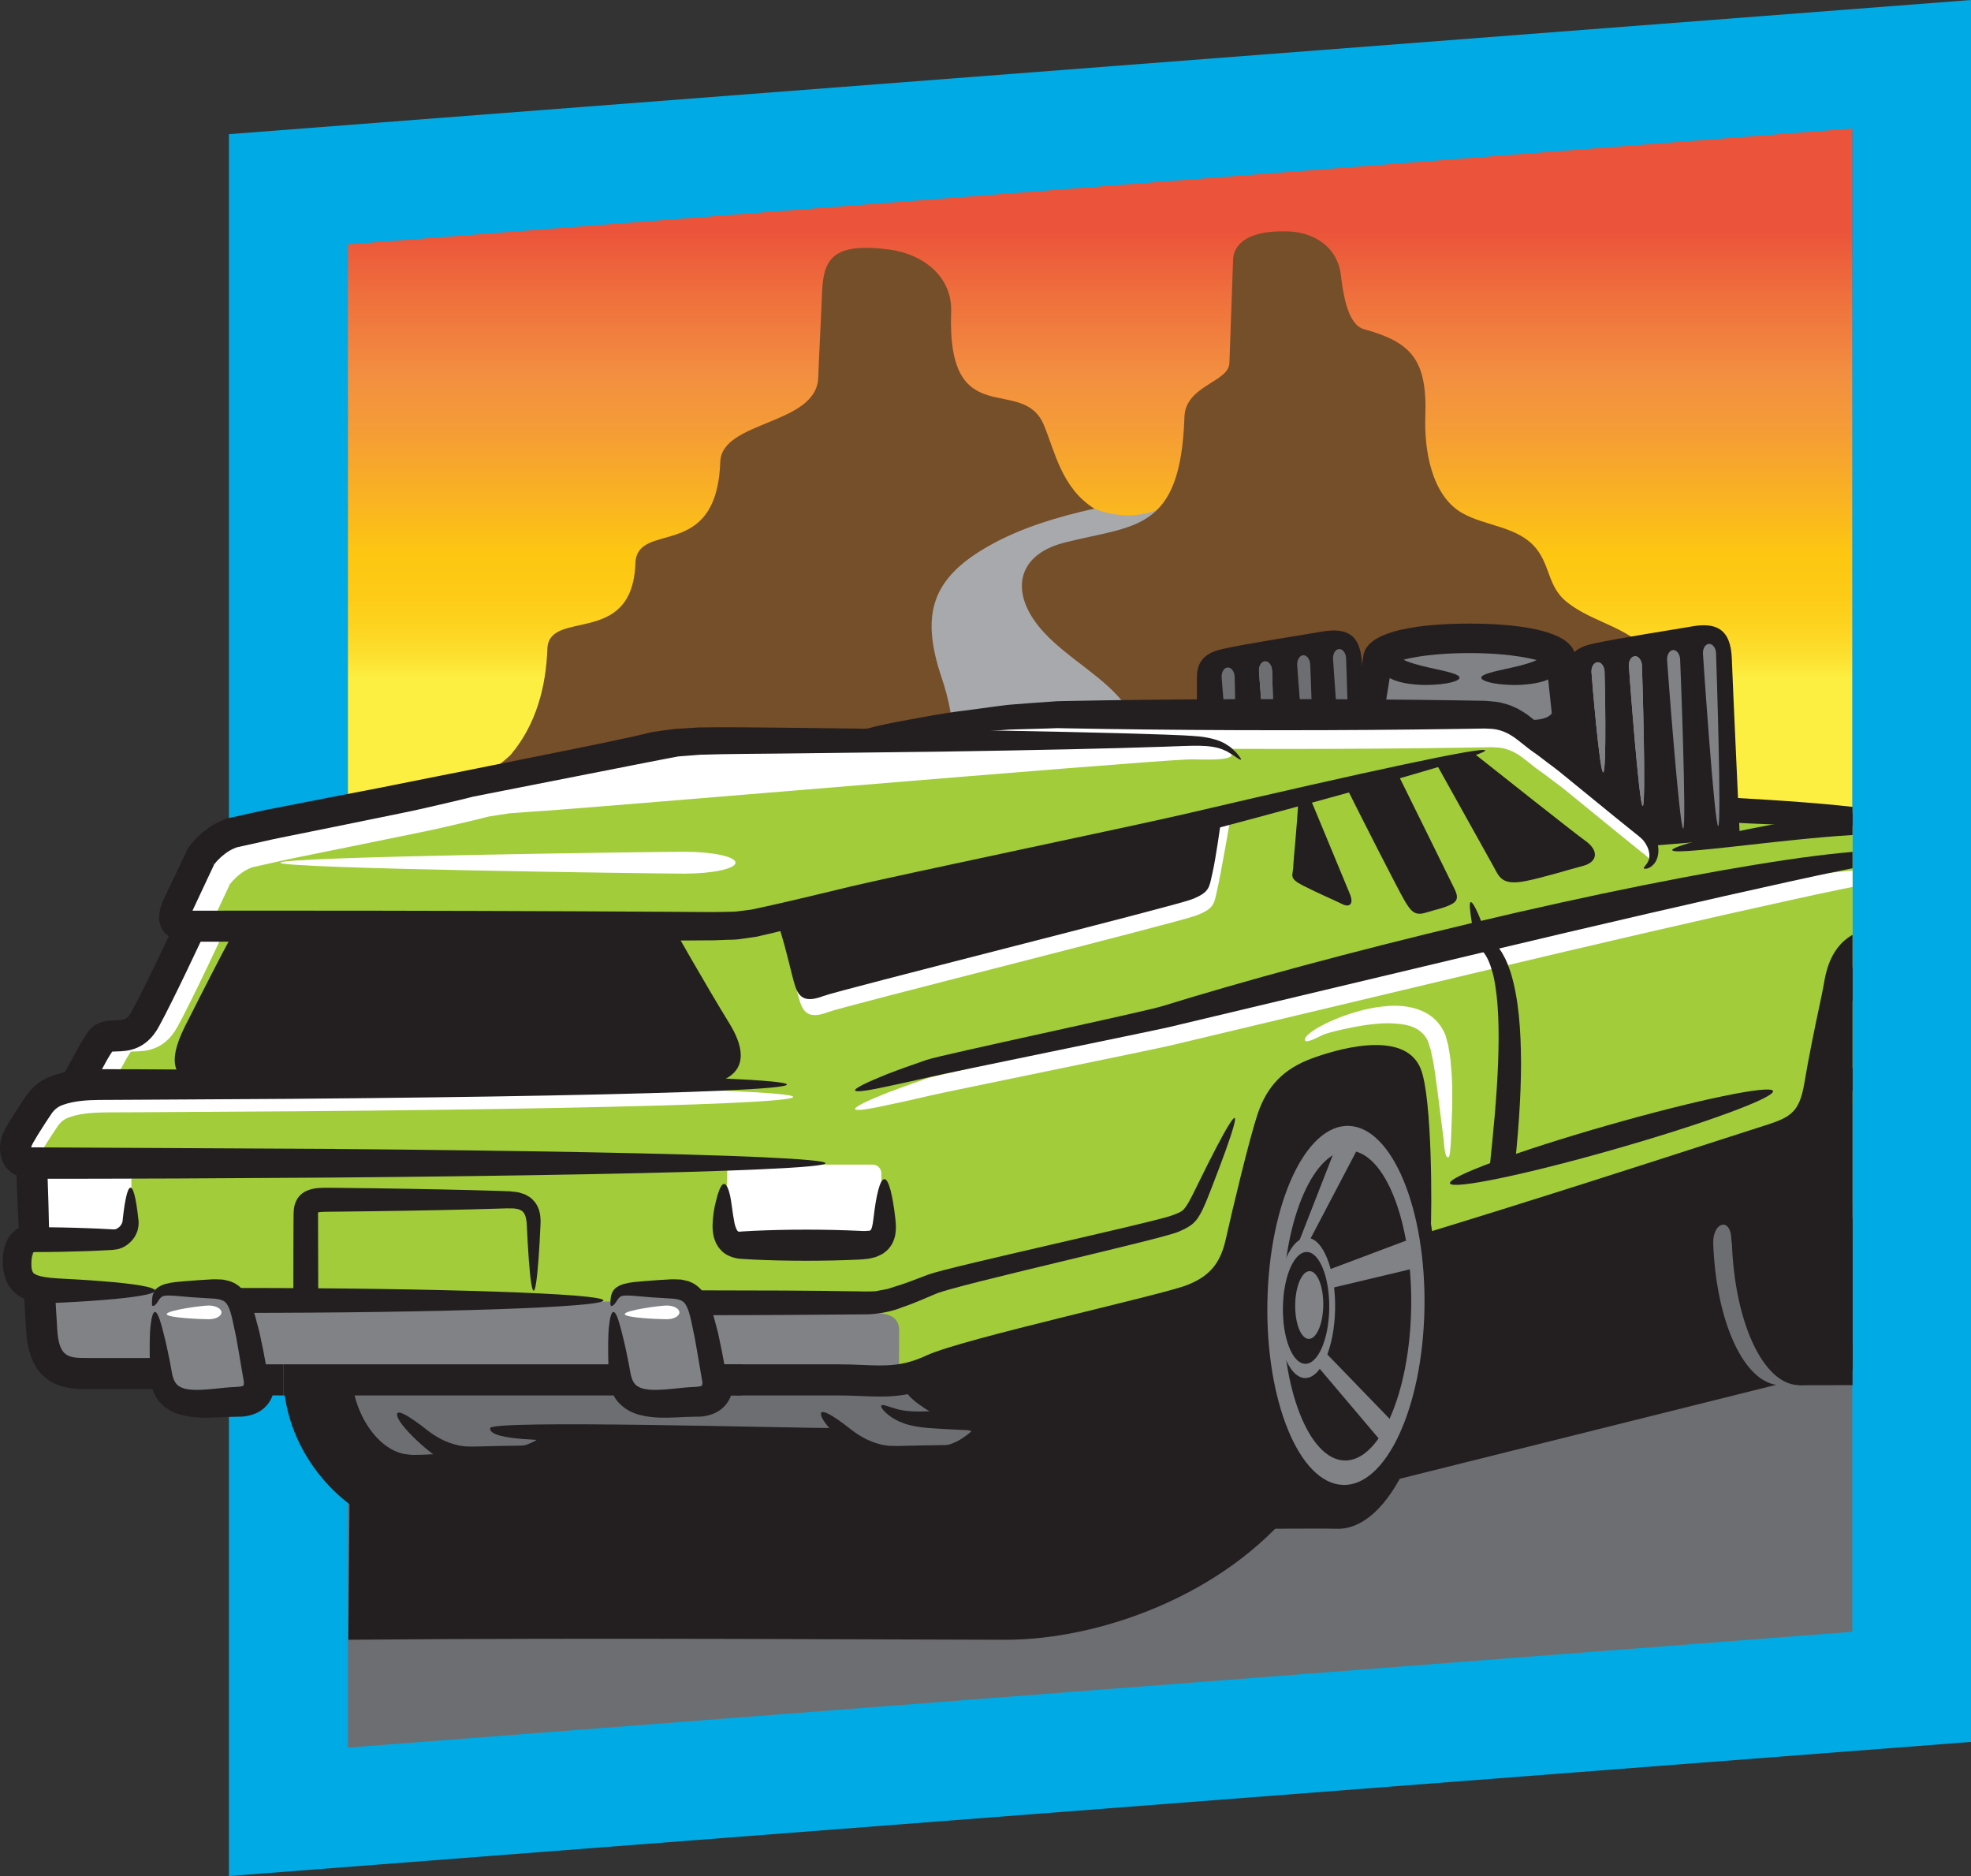 <?xml version="1.0" encoding="utf-8"?>
<!-- Generator: Adobe Illustrator 23.0.2, SVG Export Plug-In . SVG Version: 6.00 Build 0)  -->
<svg version="1.1" id="图层_1" xmlns="http://www.w3.org/2000/svg" xmlns:xlink="http://www.w3.org/1999/xlink" x="0px" y="0px"
	 viewBox="0 0 83.835 79.779" style="enable-background:new 0 0 83.835 79.779;" xml:space="preserve">
<rect x="0" y="0" width="83.835" height="79.779" fill="#333333" stroke="none"/>
<style type="text/css">
	.st0{fill:#00ABE5;}
	.st1{clip-path:url(#SVGID_2_);fill:#1D76BC;}
	.st2{clip-path:url(#SVGID_4_);fill:url(#SVGID_5_);}
	.st3{clip-path:url(#SVGID_7_);fill:#6D6E71;}
	.st4{clip-path:url(#SVGID_7_);fill:#A7A9AC;}
	.st5{clip-path:url(#SVGID_7_);fill:#754E2A;}
	.st6{clip-path:url(#SVGID_9_);fill:#231F20;}
	.st7{clip-path:url(#SVGID_9_);fill:#FFFFFF;}
	.st8{clip-path:url(#SVGID_9_);fill:#808285;}
	.st9{clip-path:url(#SVGID_9_);fill:#6D6E71;}
	.st10{clip-path:url(#SVGID_9_);fill:#A2CC3A;}
	.st11{clip-path:url(#SVGID_9_);fill:#989897;}
</style>
<polygon class="st0" points="83.835,0 9.738,5.705 9.738,79.779 83.835,74.075 "/>
<g>
	<defs>
		<polygon id="SVGID_1_" points="14.797,10.391 14.797,74.317 78.786,69.393 78.786,5.467 		"/>
	</defs>
	<clipPath id="SVGID_2_">
		<use xlink:href="#SVGID_1_"  style="overflow:visible;"/>
	</clipPath>
	<polygon class="st1" points="82.736,52.948 82.736,4.886 10.846,17.561 10.846,52.948 	"/>
</g>
<g>
	<defs>
		<polygon id="SVGID_3_" points="14.798,10.392 14.798,52.948 78.786,52.948 78.786,5.467 		"/>
	</defs>
	<clipPath id="SVGID_4_">
		<use xlink:href="#SVGID_3_"  style="overflow:visible;"/>
	</clipPath>
	
		<linearGradient id="SVGID_5_" gradientUnits="userSpaceOnUse" x1="-817.832" y1="2166.633" x2="-816.832" y2="2166.633" gradientTransform="matrix(0 -19.193 -19.193 0 41631.23 -15668.085)">
		<stop  offset="0" style="stop-color:#FDEF42"/>
		<stop  offset="0.048" style="stop-color:#FDE131"/>
		<stop  offset="0.12" style="stop-color:#FDD31F"/>
		<stop  offset="0.195" style="stop-color:#FDCA15"/>
		<stop  offset="0.281" style="stop-color:#FDC711"/>
		<stop  offset="0.348" style="stop-color:#FBBB1B"/>
		<stop  offset="0.554" style="stop-color:#F59C36"/>
		<stop  offset="0.668" style="stop-color:#F39040"/>
		<stop  offset="0.85" style="stop-color:#EF703D"/>
		<stop  offset="1" style="stop-color:#EB533A"/>
	</linearGradient>
	<rect x="14.798" y="5.467" class="st2" width="63.988" height="47.481"/>
</g>
<g>
	<defs>
		<polygon id="SVGID_6_" points="14.797,10.391 14.797,74.317 78.786,69.393 78.786,5.467 		"/>
	</defs>
	<clipPath id="SVGID_7_">
		<use xlink:href="#SVGID_6_"  style="overflow:visible;"/>
	</clipPath>
	<polygon class="st3" points="10.846,51.134 10.846,77.249 82.736,71.579 82.736,51.134 	"/>
	<path class="st4" d="M51.218,28.635c-0.03-0.715-0.359-5.479-0.359-5.479s-0.262-2.013-1.647-1.469
		c-1.384,0.543-2.666-0.058-2.666-0.058l-7.754-0.316l-0.718,1.219c0,0-1.938,4.383-1.98,4.826
		c-0.042,0.439,0.532,2.972,0.794,3.409c0.262,0.436,3.333,1.752,4.276,1.884c0.941,0.134,6.142-0.323,7.698-0.397
		C50.416,32.175,51.249,29.35,51.218,28.635"/>
	<path class="st5" d="M28.102,35.53c0.135-0.019,0.273-0.033,0.41-0.037c0.421-0.058,0.844-0.155,1.405-0.159
		c0.535-0.005,0.946,0.214,1.416,0.326c1.198-0.18,2.248-0.883,3.383-1.461c1.858-0.943,3.786-1.942,5.802-2.574
		c0.042-0.915-0.146-1.857-0.47-2.816c-0.911-2.717-0.41-4.243,2.065-5.625c1.342-0.749,2.866-1.206,4.434-1.555
		c-1.388-0.868-1.674-2.418-2.147-3.556c-0.906-2.175-4.131,0.4-3.944-4.801c0.056-1.57-1.267-2.48-2.625-2.659
		c-2.449-0.321-2.816,0.42-2.868,1.879c-0.035,0.974-0.123,2.525-0.16,3.568c-0.073,2.026-4.104,1.816-4.167,3.581
		c-0.154,4.308-3.543,2.447-3.611,4.322c-0.128,3.593-3.681,1.897-3.743,3.631c-0.059,1.619-0.478,3.199-1.526,4.463
		c-0.482,0.576-3.596,2.437-2.37,3.008c0.394,0.182,1.02-0.255,1.41-0.312c1.083-0.169,1.503,0.612,2.559,0.603
		c1.409-0.011,2.209-0.443,3.658,0.019C27.435,35.513,27.778,35.544,28.102,35.53"/>
	<path class="st5" d="M53.592,32.09c0.823,0.095,1.658,0.148,2.516,0.194c1.636,0.09,2.899,1.126,4.468,1.499
		c1.768,0.423,3.96,0.717,5.738,0.198c1.19-0.344,3.517-0.581,4.379-1.483c1.396-1.463,0.289-4.202-1.022-5.219
		c-0.912-0.707-2.15-0.961-3.042-1.69c-0.794-0.645-0.688-1.534-1.303-2.282c-0.771-0.929-2.144-0.926-3.129-1.487
		c-1.323-0.753-1.622-2.723-1.572-4.113c0.088-2.44-0.621-3.157-2.612-3.709c-0.688-0.189-0.882-1.484-0.98-2.297
		c-0.144-1.219-1.167-1.821-2.218-1.859c-2.063-0.074-2.351,0.782-2.366,1.195c-0.049,1.366-0.109,3.06-0.157,4.402
		c-0.03,0.818-1.867,0.951-1.912,2.286c-0.162,4.926-2.124,4.587-5.113,5.353c-2.084,0.532-2.347,2.211-0.86,3.82
		c1.066,1.152,2.616,1.91,3.512,3.157c0.319,0.449,0.655,0.819,1.001,1.143c0.179-0.118,0.409-0.16,0.681-0.054
		C50.941,31.668,52.252,31.935,53.592,32.09"/>
</g>
<g>
	<defs>
		<polygon id="SVGID_8_" points="-2.294,23.788 -2.294,75.076 78.796,73.504 78.796,22.216 		"/>
	</defs>
	<clipPath id="SVGID_9_">
		<use xlink:href="#SVGID_8_"  style="overflow:visible;"/>
	</clipPath>
	<path class="st6" d="M76.412,52.177c0,0-4.537-1.379-4.926-1.152c-0.39,0.229-56.56,5.803-56.56,5.803l-0.108,12.904
		c10.484-0.1,23.989,0,27.948,0c3.959,0,9.242-1.847,12.334-5.685c3.093-3.838,3.253-0.866,3.253-0.866l20.83-5.198
		L76.412,52.177z"/>
	<polygon class="st7" points="50.153,53.009 1.415,54.581 1.415,48.861 50.153,47.289 	"/>
	<path class="st8" d="M62.79,26.999c-1.463-0.071-3.2-0.1-4.238,1.128c-1.304,1.54-0.517,2.319,1.154,2.38h2.802
		c1.291,0.301,2.736,0.498,3.684,1.49C68.386,29.71,64.92,27.102,62.79,26.999"/>
	<path class="st9" d="M49.725,58.538c-0.173-0.26-0.735-1.9-0.735-1.9s-33.816,2.21-33.971,2.22
		c-0.42,0.028,0.395,1.887,0.527,2.055c0.518,0.659,1.183,0.948,2.017,0.957c1.471,0.016,2.95-0.194,4.455-0.158
		c0.227,0.006,0.449,0.003,0.673,0.002c0.082-0.339,0.242-0.986,0.686-0.882c0.963,0.223,2.013,0.361,2.849,0.61
		c1.088,0.325,1.192-0.129,2.4-0.202c1.382-0.081,2.636-0.364,3.903-0.255c0.593-0.094,1.308-0.08,1.783-0.028
		c1.257,0.134,2.294,0.974,3.541,1.164c1.042,0.159,2.154,0.004,3.2-0.046l1.294-1.64h2.545c0,0,2.502,2.069,3.063,2.069
		c0.562,0,2.072-0.818,1.942-1.293C49.768,60.736,49.898,58.796,49.725,58.538"/>
	<path class="st8" d="M40.212,55.666c-0.13-0.258-0.992-2.114-0.992-2.114l-38.092-0.128c0.172,2.155-0.129,4.701,1.381,5.002
		c1.509,0.301,4.313-0.086,4.313-0.086s1.123,1.295,1.64,1.337c0.518,0.043,2.977-0.13,2.977-0.862
		c0-0.734,2.681-0.137,2.681-0.137l11.856-0.423c0,0,0.475,1.681,1.553,1.637c1.078-0.041,3.149-0.172,3.107-0.776
		c-0.045-0.602,1.078-0.56,1.078-0.56h8.282C39.996,58.556,40.342,55.924,40.212,55.666"/>
	<path class="st10" d="M84.443,38.926c0,0-0.101-1.538-0.82-1.51c-0.091-1.453,0.992-2.878-3.397-2.423
		c-3.362-0.455-6.441-0.742-6.441-0.742l-5.07-0.511l-4.161-2.793c0,0-0.113-0.855-2.623-0.684
		c-2.507,0.171-16.698,0.113-16.698,0.113s-4.558,0.399-5.984,1.142c-3.363,0.058-8.548-0.057-8.548-0.057l-3.99,0.342
		l-13.473,2.768l-3.762,0.968l-1.71,2.223l-0.114,1.539l-1.139,2.85l-1.14,1.709c0,0-1.424,0.4-1.424,0.571
		c0,0.17-0.799,1.823-0.799,1.823l-1.936,1.254l-0.571,1.652l0.336,0.767c0.02-0.181,0.145-0.339,0.379-0.324
		c0.506,0.034,1.012,0.003,1.518,0.018c0.467,0.014,0.933,0.113,1.4,0.095c0.109-0.005,0.194,0.029,0.256,0.083
		c0.064,0.004,0.128,0.015,0.187,0.047c0.04,0.019,0.08,0.042,0.119,0.064c0.164-0.316,0.75-0.255,0.75,0.183v1.889
		c0,0.276-0.233,0.403-0.445,0.379c-0.047,0.145-0.167,0.261-0.363,0.261c-0.707,0-1.416-0.001-2.123,0.014
		c-0.322,0.009-0.82,0.138-1.025-0.21c-0.143-0.246-0.064-0.59-0.038-0.854c0.038-0.392,0.006-0.78-0.046-1.167
		c-0.063-0.001-0.127-0.004-0.19-0.007c-0.079-0.004-0.145-0.032-0.201-0.068l0.112,0.257l-0.055,1.823l-0.685,1.025
		l1.139,1.425c0.115,0.171,4.971-0.044,4.971-0.044l3.066,0.158l1.083,0.571l15.176-0.198c0,0,0.097-0.544,1.123-0.487
		c1.026,0.058,2.508,0.229,2.508,0.229l0.57,0.512l6.841,0.267c0,0,1.238-0.214,1.238,0.699
		c0,0.913-0.013,2.013-0.013,2.013l13.1-3.981l4.731-5.014l2.849-1.426l1.254,2.621c0,0,0.515,1.217,0.686,1.606
		c0.169,0.388,1.935,0.388,2.221,0.332c0.285-0.059,14.988-5.357,14.988-5.357s2.737-1.654,3.136-1.596
		c0.398,0.057,1.083,0.456,1.083,0.456l1.766-1.482l0.512-1.596L84.443,38.926z M37.489,50.035v2.552
		c0,0.379-0.883,0.476-1.109,0.295c-1.486-0.031-3.065-0.285-4.524-0.01c-0.15,0.029-0.273-0.021-0.36-0.106
		c-0.224,0.104-0.579-0.009-0.613-0.341c-0.085-0.816,0.046-1.674,0.046-2.576c0-0.218,0.205-0.298,0.369-0.286
		c0.051-0.024,0.108-0.037,0.177-0.037h5.633c0.29,0,0.414,0.252,0.377,0.474C37.486,50.011,37.489,50.023,37.489,50.035"
		/>
	<path class="st6" d="M76.172,51.167c-0.066-0.13-0.776-2.555-0.776-2.555l-14.099,4.269l-0.033,1.778h8.925
		c0,0,1.294,3.168,3.913,0.29S76.236,51.297,76.172,51.167"/>
	<path class="st6" d="M58.029,30.587c-0.049-1.093-0.089-2.013-0.1-2.353c-0.044-1.316-0.722-1.547-1.706-1.373
		c-0.685,0.121-3.185,0.504-4.235,0.74c-0.934,0.207-1.078,0.719-1.078,1.237v1.749H58.029z"/>
	<path class="st9" d="M52.546,30.587c-0.007-0.897-0.026-1.715-0.031-1.814c-0.012-0.222-0.145-0.397-0.297-0.388
		c-0.154,0.006-0.269,0.194-0.257,0.417c0.004,0.096,0.07,0.9,0.154,1.785H52.546z"/>
	<path class="st11" d="M54.164,30.587c-0.026-1.081-0.054-1.985-0.059-2.071c-0.011-0.223-0.144-0.398-0.297-0.391
		c-0.154,0.009-0.269,0.195-0.257,0.419c0.004,0.086,0.069,0.977,0.155,2.043H54.164z"/>
	<path class="st9" d="M54.164,30.587c-0.026-1.081-0.054-1.985-0.059-2.071c-0.011-0.223-0.144-0.398-0.297-0.391
		c-0.154,0.009-0.269,0.195-0.257,0.419c0.004,0.086,0.069,0.977,0.155,2.043H54.164z"/>
	<path class="st9" d="M55.814,30.587c-0.041-1.239-0.08-2.249-0.085-2.332c-0.012-0.224-0.144-0.4-0.298-0.389
		c-0.153,0.007-0.268,0.193-0.256,0.417c0.005,0.083,0.077,1.08,0.175,2.304H55.814z"/>
	<path class="st9" d="M57.335,30.587c-0.037-1.363-0.075-2.509-0.08-2.595c-0.011-0.224-0.145-0.399-0.298-0.391
		s-0.269,0.195-0.257,0.418c0.005,0.087,0.081,1.221,0.181,2.568H57.335z"/>
	<path class="st6" d="M58.667,45.421c-0.411-0.17-0.763-0.102-1.185,0c-0.604,0.152-1.41,0.22-1.969,0.509
		c-0.96,0.499-1.706,2.159-1.748,3.191c-0.024,0.575,0.088,0.954,0.57,1.259c0.412,0.261,1.735,0.747,2.104,0.317l3.103,1.47
		C60.015,50.591,60.783,46.303,58.667,45.421"/>
	<path class="st7" d="M9.069,39.112c0.174-0.372,0.35-0.743,0.522-1.111l0.113-0.242l0.057-0.121l0.006-0.016
		c-0.051-0.037,0.128,0.064-0.115-0.085c0.044,0.022,0.151,0.085,0.13,0.066l0.013-0.022c0.071-0.096,0.184-0.208,0.286-0.304
		c0.109-0.091,0.223-0.18,0.339-0.249c0.06-0.027,0.118-0.072,0.177-0.09l0.087-0.036l0.043-0.019l0.062-0.015
		c0.337-0.075,0.671-0.147,1.005-0.224l0.499-0.11l0.523-0.107c0.695-0.141,1.383-0.281,2.064-0.419
		c0.682-0.138,1.357-0.275,2.025-0.413c0.671-0.141,1.321-0.262,1.996-0.421c0.332-0.079,0.663-0.155,0.992-0.231
		c0.156-0.037,0.309-0.073,0.464-0.112c0.146-0.035,0.29-0.072,0.436-0.109c0.299-0.05,0.599-0.093,0.899-0.137
		c0.306-0.024,0.612-0.047,0.913-0.068c1.222-0.043,25.734-2.146,27.985-2.224c0.368-0.014,1.792,0.097,1.807-0.21
		c0.011-0.205-0.23-0.147-0.484-0.372c-0.229-0.205-7.236,0.223-11.259,0.163c-2.01-0.025-4.213-0.053-6.577-0.081
		c-1.187-0.009-2.392-0.036-3.688-0.012c-0.325,0.021-0.653,0.04-0.983,0.06c-0.335,0.042-0.673,0.083-1.012,0.14
		c-0.169,0.039-0.34,0.079-0.511,0.118l-8.088,1.633l-0.235,0.052c-0.311,0.068-0.625,0.134-0.941,0.201
		c-0.62,0.143-1.294,0.261-1.959,0.392c-0.668,0.128-1.342,0.26-2.025,0.392c-0.683,0.133-1.375,0.266-2.073,0.4l-0.523,0.103
		l-0.55,0.12c-0.366,0.082-0.735,0.164-1.103,0.246l-0.07,0.015l-0.084,0.034l-0.163,0.065
		c-0.113,0.041-0.206,0.104-0.308,0.159c-0.197,0.114-0.375,0.246-0.543,0.392c-0.163,0.149-0.316,0.295-0.465,0.492
		l-0.064,0.094l-0.033,0.046c-0.008,0.015-0.01,0.021-0.016,0.032l-0.061,0.129l-0.124,0.256
		c-0.163,0.341-0.326,0.685-0.492,1.027l-0.247,0.518l-0.076,0.165c-0.007,0.015-0.014,0.034-0.022,0.05H9.069z"/>
	<path class="st7" d="M1.974,49.324c-0.128,0-0.255-0.001-0.384-0.001c0-0.002-0.002,0.001,0-0.002
		c0.004-0.031,0.023-0.084,0.078-0.187l0.213-0.357c0.084-0.142,0.145-0.229,0.215-0.341l0.107-0.168l0.137-0.204
		l0.135-0.203c0.013-0.021,0.021-0.031,0.026-0.036l0.017-0.017c0.012-0.012,0.023-0.027,0.033-0.04
		c0.094-0.102,0.23-0.207,0.446-0.272c0.411-0.146,0.956-0.185,1.492-0.191c0.569-0.003,1.134-0.006,1.693-0.008
		c2.246-0.013,4.413-0.025,6.479-0.04c4.129-0.032,7.846-0.082,10.97-0.14c3.123-0.062,5.65-0.131,7.395-0.211
		c1.748-0.079,2.714-0.166,2.714-0.259c0-0.092-0.966-0.177-2.714-0.255c-1.745-0.08-4.272-0.151-7.395-0.211
		c-3.124-0.061-6.841-0.108-10.97-0.142c-2.066-0.012-4.233-0.025-6.479-0.038c-0.563-0.002-1.132-0.002-1.706-0.003
		c-0.601,0.007-1.225,0.026-1.916,0.258c-0.337,0.103-0.717,0.317-1.007,0.65l-0.106,0.13l-0.05,0.067l-0.039,0.054
		l-0.108,0.164l-0.241,0.363c-0.087,0.134-0.189,0.293-0.257,0.405c-0.074,0.126-0.156,0.25-0.241,0.405
		c-0.087,0.156-0.194,0.377-0.23,0.643c-0.003,0.022-0.006,0.053-0.009,0.082C0.717,49.781,1.427,49.668,1.974,49.324"/>
	<path class="st6" d="M6.59,54.885c0-0.152-0.844-0.292-2.265-0.403c-0.354-0.029-0.745-0.056-1.169-0.079
		c-0.42-0.027-0.887-0.033-1.288-0.101c-0.198-0.032-0.368-0.096-0.43-0.153c-0.031-0.028-0.045-0.053-0.062-0.092
		c-0.014-0.044-0.034-0.101-0.037-0.187c-0.007-0.075-0.006-0.199,0.002-0.292c0.007-0.093,0.025-0.181,0.047-0.224
		c0.003-0.018,0.011-0.018,0.013-0.027c0.004-0.01,0.008-0.012,0.01-0.01v-0.002l-0.019-0.016
		c-0.008-0.006-0.016-0.011-0.023-0.019c-0.021-0.023-0.021-0.025-0.027-0.029c-0.006-0.012,0.005,0.006,0.003,0.006
		c0.007,0.013,0.007,0.023,0.012,0.042c0.003,0.014,0.005,0.036,0.003,0.024l0.003-0.058l0.012-0.097l0.013-0.094
		l0.005-0.025c0.016-0.079-0.102,0.578-0.057,0.3l-0.018-0.003l0.777-0.646c-0.016-0.935-0.043-1.922-0.08-2.942l-1.322,0.048
		c0.036,1.02,0.08,2.006,0.129,2.94c0.261-0.217,0.52-0.434,0.776-0.645c-0.048-0.01-0.062-0.01-0.084-0.013l-0.061-0.004
		c-0.038-0.005-0.075-0.005-0.111-0.005c-0.073,0.005-0.146,0.011-0.22,0.028c-0.145,0.027-0.294,0.089-0.421,0.174
		c-0.261,0.179-0.404,0.434-0.478,0.648l-0.048,0.156c-0.012,0.051-0.019,0.098-0.027,0.148c-0.02,0.099-0.021,0.186-0.027,0.276
		c-0.004,0.18,0,0.327,0.028,0.516c0.024,0.18,0.082,0.378,0.179,0.566c0.104,0.195,0.26,0.369,0.436,0.493
		c0.357,0.233,0.691,0.276,0.967,0.306c0.558,0.041,1.002-0.005,1.425-0.024c0.424-0.025,0.815-0.05,1.169-0.078
		C5.746,55.174,6.59,55.037,6.59,54.885"/>
	<path class="st6" d="M5.552,50.506c-0.072,0-0.142,0.17-0.205,0.478c-0.031,0.153-0.061,0.341-0.09,0.559
		c-0.012,0.108-0.027,0.226-0.04,0.349c-0.006,0.026-0.006,0.076-0.012,0.082c-0.006,0.014-0.011,0.028-0.016,0.039
		c-0.015,0.029-0.024,0.061-0.051,0.09c-0.037,0.065-0.11,0.114-0.172,0.148c-0.018,0.004-0.033,0.013-0.049,0.021
		c-0.017,0-0.033,0.004-0.047,0.007c-0.016,0.007-0.031-0.002-0.044,0h-0.021c-0.008,0-0.036-0.002-0.054-0.002
		c-0.322-0.019-0.667-0.035-1.03-0.048c-0.726-0.027-1.524-0.043-2.361-0.043v1.059c0.837,0,1.635-0.016,2.361-0.041
		c0.363-0.013,0.708-0.031,1.03-0.049l0.067-0.006l0.097-0.013c0.065-0.01,0.13-0.016,0.187-0.043
		c0.059-0.019,0.117-0.043,0.172-0.071c0.05-0.029,0.099-0.061,0.145-0.092c0.179-0.139,0.314-0.304,0.389-0.492
		c0.044-0.088,0.064-0.193,0.08-0.289c0.006-0.05,0.008-0.1,0.009-0.152c0.002-0.054-0.005-0.068-0.007-0.105
		c-0.016-0.123-0.029-0.241-0.041-0.349c-0.028-0.218-0.059-0.406-0.09-0.559C5.696,50.676,5.626,50.506,5.552,50.506"
		/>
	<path class="st6" d="M22.699,54.885c0.072,0,0.142-0.471,0.205-1.322c0.032-0.427,0.063-0.941,0.089-1.556
		c0.001-0.168-0.002-0.357-0.071-0.563c-0.031-0.102-0.091-0.211-0.157-0.307c-0.079-0.09-0.161-0.193-0.27-0.25
		c-0.051-0.031-0.105-0.064-0.159-0.092l-0.163-0.054c-0.113-0.042-0.219-0.054-0.327-0.063l-0.164-0.018l-0.141-0.004
		c-0.092-0.005-0.186-0.006-0.282-0.011c-1.52-0.047-3.333-0.085-5.342-0.113c-0.504-0.006-1.019-0.012-1.546-0.018
		c-0.271,0.003-0.503-0.014-0.848,0.009c-0.138,0.008-0.459,0.065-0.661,0.223c-0.214,0.155-0.335,0.411-0.363,0.678
		c-0.012,0.123-0.012,0.207-0.012,0.278l-0.002,0.208c-0.001,0.135-0.001,0.276-0.002,0.414c-0.001,0.279-0.002,0.559-0.003,0.842
		c0,0.564-0.002,1.138-0.003,1.719h1.059c-0.003-1.134-0.005-2.245-0.009-3.315c-0.001-0.004,0.002-0.006,0.003-0.01
		c0.012-0.004-0.031,0,0.096-0.018c0.188-0.016,0.491-0.011,0.745-0.016c0.527-0.006,1.042-0.012,1.546-0.019
		c2.009-0.027,3.822-0.065,5.342-0.112c0.402-0.013,0.707-0.03,0.881,0.065c0.092,0.04,0.141,0.106,0.186,0.202
		s0.065,0.224,0.076,0.357c0.031,0.593,0.058,1.121,0.09,1.544C22.555,54.414,22.625,54.885,22.699,54.885"/>
	<path class="st6" d="M7.192,59.072h-3.453c-0.807,0-2.488,0-2.627-2.497l-0.028-0.453c-0.021-0.351-0.046-0.75-0.066-1.208
		l1.322-0.058c0.019,0.448,0.044,0.841,0.065,1.183l0.027,0.459c0.07,1.251,0.484,1.251,1.307,1.251h3.453V59.072z"/>
	<path class="st6" d="M6.59,55.791c-0.083,0.004-0.145,0.217-0.189,0.608c-0.042,0.389-0.04,0.951-0.025,1.652
		c0.006,0.174,0.012,0.358,0.019,0.55c0.016,0.12,0.034,0.244,0.059,0.369c0.049,0.13,0.079,0.265,0.16,0.395
		c0.138,0.272,0.399,0.496,0.669,0.642c0.278,0.146,0.559,0.202,0.834,0.243c0.545,0.07,1.067,0.028,1.563,0.006
		c0.118-0.006,0.241-0.009,0.35-0.009c0.044,0.002,0.142,0,0.232-0.004c0.087,0,0.188-0.019,0.287-0.036
		c0.198-0.042,0.424-0.116,0.638-0.29c0.103-0.084,0.196-0.183,0.269-0.298c0.072-0.1,0.139-0.271,0.139-0.282h0.004
		c0.001,0,0.002,0.002,0.003,0.002l0.075,0.001c0.124,0,0.25,0.002,0.375,0.002v-1.324c-0.351,0-0.697,0-1.037,0.002
		c-0.109,0.133-0.217,0.265-0.323,0.4c-0.107,0.132-0.213,0.265-0.318,0.398c-0.017,0.133-0.009,0.083-0.012,0.094
		c0.001,0.002,0,0.003,0,0.005c0.009,0.003-0.027,0.02-0.085,0.035c-0.033,0.006-0.06,0.018-0.105,0.018
		c-0.042,0.003-0.073,0.009-0.161,0.012c-0.151,0.004-0.285,0.016-0.42,0.028c-0.522,0.054-0.979,0.109-1.363,0.093
		c-0.184-0.012-0.357-0.034-0.474-0.083c-0.114-0.052-0.206-0.096-0.267-0.19c-0.041-0.036-0.055-0.103-0.092-0.152
		c-0.022-0.067-0.042-0.133-0.063-0.198c-0.033-0.184-0.067-0.363-0.098-0.529c-0.129-0.678-0.263-1.219-0.366-1.589
		C6.766,55.99,6.67,55.787,6.59,55.791"/>
	<rect x="12.052" y="58.019" class="st6" width="14.335" height="1.323"/>
	<path class="st6" d="M37.432,59.39c-0.27,0-0.541-0.012-0.822-0.024c-0.311-0.013-0.632-0.025-0.985-0.025h-5.56v-1.323
		h5.56c0.381,0,0.731,0.013,1.039,0.027c1.039,0.043,1.726,0.071,2.756-0.409c1.494-0.698,9.948-2.55,11.068-2.987
		c0.957-0.373,1.419-0.92,1.649-1.95c0.305-1.359,1.014-4.315,1.356-5.33c0.401-1.19,1.11-1.916,2.295-2.355
		c0.912-0.338,3.944-1.307,4.642,0.438c0.498,1.248,0.476,6.116,0.421,6.934l-1.32-0.091c0.074-1.089,0.015-5.491-0.329-6.352
		c-0.111-0.274-1.399-0.266-2.953,0.31c-0.819,0.305-1.226,0.723-1.501,1.538c-0.324,0.958-1.03,3.905-1.32,5.197
		c-0.328,1.465-1.086,2.356-2.46,2.891c-1.088,0.427-9.493,2.26-10.989,2.958
		C38.995,59.294,38.218,59.39,37.432,59.39"/>
	<path class="st7" d="M55.866,43.822c0.1-0.072,0.212-0.131,0.332-0.195c0.12-0.069,0.246-0.131,0.381-0.19
		c0.266-0.118,0.562-0.239,0.885-0.339c0.321-0.102,0.669-0.201,1.042-0.256c0.372-0.056,0.768-0.101,1.189-0.053
		c0.413,0.045,0.871,0.173,1.253,0.483c0.187,0.156,0.342,0.355,0.45,0.566c0,0,0.073,0.162,0.076,0.167l0.013,0.034
		l0.002,0.01l0.005,0.015l0.01,0.035l0.018,0.068l0.074,0.273c0.039,0.204,0.069,0.409,0.098,0.609
		c0.016,0.19,0.031,0.376,0.046,0.559c0.027,0.363,0.033,0.714,0.032,1.046c0.002,0.329-0.006,0.643-0.023,0.932
		c-0.009,0.25-0.035,1.537-0.121,1.61c-0.176,0.149-0.205-0.589-0.219-0.704c-0.04-0.296-0.078-0.593-0.114-0.889
		c-0.038-0.282-0.074-0.589-0.114-0.912c-0.039-0.323-0.091-0.662-0.135-1.009c-0.028-0.172-0.055-0.348-0.083-0.525
		c-0.039-0.162-0.07-0.322-0.102-0.488l-0.084-0.27l-0.022-0.067l-0.01-0.034l-0.006-0.016l-0.002-0.009
		c0.02,0.058,0.004,0.014,0.008,0.022l-0.047-0.095c-0.067-0.126-0.152-0.232-0.259-0.319c-0.207-0.181-0.51-0.289-0.838-0.33
		c-0.327-0.042-0.673-0.049-1.009-0.018c-0.677,0.059-1.319,0.197-1.864,0.333c-0.136,0.03-0.264,0.076-0.383,0.111
		c-0.122,0.037-0.748,0.407-0.833,0.273C55.432,44.123,55.763,43.896,55.866,43.822"/>
	<path class="st6" d="M6.492,55.533c0.029,0.019,0.094-0.01,0.172-0.108c0.037-0.047,0.076-0.112,0.114-0.172
		c0.035-0.046,0.075-0.096,0.136-0.124c0.182-0.095,0.85,0.022,1.567,0.057c0.184,0.012,0.375,0.024,0.576,0.036
		c0.103,0.003,0.161,0.022,0.245,0.029c0.043,0.002,0.067,0.022,0.102,0.03c0.029,0.013,0.07,0.015,0.089,0.035
		c0.106,0.05,0.158,0.128,0.23,0.27c0.066,0.137,0.124,0.35,0.173,0.577c0.048,0.229,0.098,0.462,0.149,0.701
		c0.043,0.247,0.088,0.497,0.133,0.752c0.088,0.513,0.173,1.05,0.283,1.62l1.036-0.216
		c-0.103-0.547-0.203-1.08-0.3-1.593c-0.055-0.263-0.109-0.519-0.162-0.773c-0.068-0.254-0.135-0.503-0.198-0.745
		c-0.069-0.24-0.142-0.488-0.291-0.757c-0.141-0.262-0.401-0.536-0.705-0.643c-0.073-0.037-0.142-0.041-0.213-0.062
		c-0.069-0.013-0.145-0.037-0.207-0.035c-0.124-0.004-0.267-0.013-0.364-0.009c-0.201,0.012-0.392,0.024-0.576,0.034
		c-0.369,0.025-0.693,0.052-0.993,0.081c-0.155,0.015-0.304,0.043-0.445,0.08c-0.137,0.038-0.309,0.115-0.403,0.218
		c-0.099,0.103-0.137,0.229-0.157,0.328c-0.013,0.088-0.015,0.149-0.018,0.203C6.461,55.45,6.46,55.515,6.492,55.533"/>
	<path class="st6" d="M26.091,55.791c-0.083,0.004-0.146,0.217-0.188,0.608c-0.044,0.389-0.041,0.951-0.026,1.652
		c0.006,0.174,0.012,0.358,0.018,0.55c0.016,0.12,0.033,0.244,0.059,0.369c0.049,0.13,0.079,0.265,0.161,0.395
		c0.137,0.272,0.399,0.496,0.669,0.642c0.279,0.146,0.559,0.202,0.833,0.243c0.544,0.07,1.067,0.028,1.562,0.006
		c0.121-0.006,0.243-0.009,0.353-0.009c0.042,0.002,0.141,0,0.23-0.004c0.088,0,0.189-0.019,0.287-0.036
		c0.199-0.042,0.424-0.116,0.638-0.29c0.103-0.084,0.196-0.183,0.269-0.298c0.072-0.1,0.141-0.271,0.139-0.282h0.004
		c0.001,0,0.003,0.002,0.003,0.002h0.001l0.076,0.001c0.124,0,0.248,0.002,0.373,0.002v-1.324c-0.351,0-0.696,0-1.038,0.002
		c-0.108,0.133-0.215,0.265-0.322,0.4c-0.106,0.132-0.212,0.265-0.318,0.398c-0.016,0.133-0.01,0.083-0.011,0.094
		c0.001,0.002,0,0.003-0.001,0.005c0.008,0.003-0.027,0.02-0.085,0.035c-0.033,0.006-0.061,0.018-0.105,0.018
		c-0.041,0.003-0.073,0.009-0.16,0.012c-0.151,0.004-0.286,0.016-0.421,0.028c-0.522,0.054-0.979,0.109-1.363,0.093
		c-0.183-0.012-0.357-0.034-0.474-0.083c-0.114-0.052-0.206-0.096-0.267-0.19c-0.04-0.036-0.055-0.103-0.091-0.152
		c-0.022-0.067-0.042-0.133-0.062-0.198c-0.036-0.184-0.069-0.363-0.099-0.529c-0.13-0.678-0.264-1.219-0.366-1.589
		C26.267,55.99,26.172,55.787,26.091,55.791"/>
	<path class="st6" d="M25.992,55.533c0.03,0.019,0.096-0.01,0.172-0.108c0.037-0.047,0.077-0.112,0.115-0.172
		c0.034-0.046,0.074-0.096,0.135-0.124c0.181-0.095,0.85,0.022,1.568,0.057c0.183,0.012,0.375,0.024,0.575,0.036
		c0.103,0.003,0.162,0.022,0.246,0.029c0.043,0.002,0.066,0.022,0.101,0.03c0.029,0.013,0.071,0.015,0.089,0.035
		c0.106,0.05,0.159,0.128,0.229,0.27c0.068,0.137,0.124,0.35,0.175,0.577c0.048,0.229,0.097,0.462,0.148,0.701
		c0.043,0.247,0.088,0.497,0.133,0.752c0.088,0.513,0.173,1.05,0.283,1.62l1.035-0.216c-0.102-0.547-0.2-1.08-0.298-1.593
		c-0.056-0.263-0.11-0.519-0.163-0.773c-0.068-0.254-0.134-0.503-0.199-0.745c-0.068-0.24-0.141-0.488-0.29-0.757
		c-0.141-0.262-0.401-0.536-0.705-0.643c-0.072-0.037-0.143-0.041-0.213-0.062c-0.069-0.013-0.145-0.037-0.207-0.035
		c-0.123-0.004-0.266-0.013-0.364-0.009c-0.2,0.012-0.392,0.024-0.575,0.034c-0.37,0.025-0.693,0.052-0.994,0.081
		c-0.154,0.015-0.304,0.043-0.444,0.08c-0.138,0.038-0.309,0.115-0.402,0.218c-0.101,0.103-0.139,0.229-0.157,0.328
		c-0.015,0.088-0.017,0.149-0.02,0.203C25.961,55.45,25.959,55.515,25.992,55.533"/>
	<path class="st6" d="M25.666,55.301c0-0.145-1.741-0.279-4.558-0.372c-2.818-0.097-6.709-0.158-11.007-0.158v1.06
		c4.298,0,8.189-0.059,11.007-0.155C23.925,55.58,25.666,55.448,25.666,55.301"/>
	<path class="st6" d="M52.516,47.542c-0.067-0.03-0.334,0.406-0.762,1.218c-0.212,0.407-0.465,0.908-0.752,1.492
		c-0.145,0.289-0.293,0.613-0.463,0.907c-0.087,0.143-0.175,0.277-0.265,0.336c-0.086,0.064-0.258,0.132-0.457,0.202
		c-0.764,0.285-9.432,2.17-10.332,2.504c-0.445,0.162-0.92,0.365-1.379,0.498c-0.115,0.037-0.233,0.075-0.349,0.112
		c-0.116,0.03-0.225,0.042-0.339,0.065l-0.17,0.033c-0.057,0.008-0.115,0.004-0.173,0.008c-0.118,0-0.221,0.009-0.368,0.002
		c-2.176-0.041-4.551-0.044-7.053-0.047v1.056c2.497,0.004,4.887-0.019,7.042-0.034c0.568,0.012,1.226-0.111,1.7-0.31
		c0.523-0.172,0.958-0.38,1.41-0.565c0.89-0.382,9.549-2.31,10.305-2.633c0.181-0.081,0.389-0.158,0.611-0.338
		c0.219-0.187,0.315-0.392,0.41-0.569c0.175-0.363,0.289-0.682,0.41-0.985c0.236-0.61,0.435-1.135,0.59-1.567
		C52.442,48.063,52.581,47.57,52.516,47.542"/>
	<path class="st6" d="M34.294,53.614c-0.8,0-1.561-0.018-2.253-0.05c-0.177-0.012-0.35-0.022-0.517-0.031
		c-0.242-0.012-0.559-0.102-0.773-0.285c-0.103-0.096-0.194-0.198-0.258-0.317c-0.037-0.059-0.06-0.115-0.079-0.168
		c-0.019-0.053-0.042-0.111-0.053-0.159c-0.044-0.195-0.057-0.369-0.052-0.52c0.02-0.6,0.139-0.998,0.221-1.292
		c0.09-0.285,0.176-0.442,0.268-0.444c0.09,0,0.179,0.165,0.248,0.465c0.072,0.292,0.102,0.743,0.194,1.189
		c0.022,0.11,0.057,0.209,0.093,0.287c0.043,0.07,0.06,0.081,0.091,0.087c0.033,0.009,0.036-0.003,0.121-0.006
		c0.161-0.008,0.326-0.019,0.496-0.028c0.692-0.032,1.453-0.051,2.253-0.051c0.799,0,1.561,0.019,2.253,0.051
		c0.098,0.008,0.141,0.005,0.208,0.008c0.071,0.004,0.102-0.008,0.151-0.008c0.068-0.003,0.078-0.003,0.106-0.016
		c0.012-0.004,0.025-0.02,0.039-0.04c0.008-0.004,0.012-0.022,0.018-0.045l0.023-0.065c0.023-0.099,0.043-0.198,0.058-0.338
		c0.119-1.047,0.284-1.695,0.467-1.695c0.182,0,0.348,0.648,0.468,1.695c0.015,0.119,0.027,0.297,0.018,0.481
		c-0.006,0.049-0.012,0.1-0.018,0.15c-0.004,0.049-0.013,0.101-0.036,0.165c-0.037,0.123-0.082,0.245-0.17,0.362
		c-0.071,0.124-0.187,0.211-0.304,0.302c-0.059,0.039-0.125,0.068-0.19,0.099c-0.065,0.03-0.138,0.064-0.19,0.072
		c-0.114,0.028-0.243,0.064-0.343,0.068c-0.1,0.012-0.23,0.024-0.305,0.027
		C35.855,53.596,35.093,53.614,34.294,53.614"/>
	<path class="st6" d="M31.029,43.53c-1.074-1.748-2.424-4.144-2.424-4.144h-18.505c-0.191,0.225-1.729,3.262-2.046,3.893
		c-0.315,0.632-1.617,2.841,0.868,2.841h20.732C30.853,46.12,32.264,45.541,31.029,43.53"/>
	<path class="st7" d="M4.451,46.697l-1.148-0.656c0.295-0.518,0.487-0.874,0.638-1.149c0.214-0.4,0.357-0.664,0.59-0.999
		c0.337-0.484,0.86-0.496,1.173-0.503c0.358-0.008,0.491-0.009,0.685-0.363c0.614-1.12,1.905-3.891,1.917-3.919l1.2,0.557
		c-0.054,0.117-1.322,2.841-1.957,3.999c-0.562,1.024-1.38,1.04-1.818,1.049c-0.051,0.003-0.115,0.003-0.163,0.007
		c-0.162,0.239-0.274,0.447-0.464,0.798C4.951,45.802,4.754,46.167,4.451,46.697"/>
	<path class="st6" d="M3.656,46.697l-1.148-0.656c0.295-0.518,0.487-0.874,0.637-1.149c0.215-0.4,0.357-0.664,0.59-0.999
		c0.338-0.484,0.861-0.496,1.173-0.503c0.358-0.008,0.492-0.009,0.686-0.363c0.613-1.12,1.904-3.891,1.917-3.919l1.2,0.557
		c-0.054,0.117-1.322,2.841-1.957,3.999c-0.562,1.024-1.38,1.04-1.818,1.049c-0.052,0.003-0.115,0.003-0.164,0.007
		c-0.162,0.239-0.273,0.447-0.462,0.798C4.156,45.802,3.959,46.167,3.656,46.697"/>
	<path class="st7" d="M33.338,40.068c0.395,1.282,0.507,1.93,0.676,2.491c0.169,0.564,0.457,0.766,1.217,0.478
		c0.683-0.259,14.832-3.795,15.647-4.105c0.818-0.31,0.76-0.532,0.902-1.125c0.14-0.592,0.572-3.094,0.572-3.094L33.338,40.068z"/>
	<path class="st6" d="M33.13,39.386c0.393,1.282,0.505,1.932,0.675,2.494c0.168,0.563,0.457,0.765,1.216,0.477
		c0.683-0.26,14.832-3.796,15.648-4.105c0.816-0.31,0.76-0.534,0.901-1.126c0.141-0.59,0.366-2.223,0.366-2.223L33.13,39.386
		z"/>
	<path class="st6" d="M55.227,33.988c-0.069,1.301-0.204,2.468-0.218,2.86c-0.013,0.397-0.216,0.489,0.422,0.816
		c0.637,0.325,1.369,0.636,1.667,0.786c0.299,0.149,0.502,0,0.312-0.448c-0.19-0.447-1.737-4.207-1.75-4.206
		C55.648,33.801,55.227,33.988,55.227,33.988"/>
	<path class="st6" d="M57.229,33.404c0.724,1.453,2.271,4.49,2.514,4.896c0.245,0.407,0.408,0.659,0.875,0.518
		c0.512-0.155,0.702-0.179,1.011-0.313c0.335-0.143,0.434-0.294,0.244-0.69c-0.19-0.396-2.483-5.033-2.483-5.033
		L57.229,33.404z"/>
	<path class="st6" d="M67.395,35.727c-0.363-0.252-3.736-2.924-4.692-3.683c-0.014,0.009-0.031,0.017-0.047,0.023
		c-0.287,0.114-0.596,0.134-0.889,0.235c-0.217,0.068-0.435,0.147-0.654,0.217c0.743,1.332,2.18,3.909,2.404,4.313
		c0.248,0.445,0.336,0.838,1.372,0.636c0.738-0.146,1.895-0.502,2.457-0.65C67.908,36.668,68.072,36.198,67.395,35.727"/>
	<path class="st7" d="M70.153,36.528c0.053-0.21,0.108-0.422,0.178-0.625c-0.084-0.088-0.172-0.18-0.264-0.276
		c-0.205-0.213-0.43-0.443-0.673-0.688c-0.487-0.485-1.046-1.034-1.684-1.622c-0.159-0.151-0.321-0.303-0.487-0.458
		c-0.167-0.155-0.362-0.311-0.548-0.47c-0.095-0.081-0.191-0.161-0.288-0.242c-0.099-0.081-0.199-0.165-0.274-0.226
		l-0.125-0.099l-0.133-0.115c-0.096-0.082-0.192-0.166-0.289-0.251c-0.097-0.088-0.22-0.176-0.332-0.266
		c-0.127-0.086-0.258-0.17-0.397-0.248c-0.15-0.064-0.295-0.145-0.454-0.191c-0.16-0.038-0.322-0.097-0.484-0.112
		c-0.16-0.016-0.331-0.034-0.486-0.042c-0.138-0.003-0.275-0.005-0.413-0.006c-0.279-0.006-0.561-0.011-0.846-0.015
		c-2.282-0.033-4.791-0.052-7.425-0.052s-5.143,0.019-7.426,0.052c-0.57,0.012-1.127,0.019-1.667,0.028
		c-0.137,0.003-0.271,0.007-0.404,0.009c-0.136,0.01-0.271,0.019-0.405,0.029c-0.267,0.021-0.53,0.04-0.789,0.058
		c-0.258,0.02-0.513,0.038-0.761,0.057c-0.25,0.018-0.486,0.059-0.723,0.087c-0.471,0.062-0.921,0.124-1.353,0.179
		c-0.862,0.106-1.633,0.263-2.312,0.383c-0.677,0.124-1.261,0.238-1.732,0.372c-0.945,0.245-1.454,0.423-1.434,0.513
		c0.019,0.089,0.564,0.083,1.52-0.005c0.475-0.054,1.065-0.093,1.746-0.146c0.682-0.049,1.454-0.141,2.312-0.186
		c0.428-0.03,0.877-0.061,1.344-0.092c0.233-0.013,0.472-0.043,0.712-0.047c0.24-0.006,0.484-0.012,0.732-0.019
		c0.249-0.006,0.501-0.015,0.756-0.024c0.129-0.001,0.258-0.006,0.388-0.012c0.133,0.003,0.267,0.006,0.403,0.009
		c0.54,0.006,1.097,0.016,1.667,0.027c2.283,0.034,4.792,0.053,7.426,0.053s5.143-0.019,7.425-0.053
		c0.285-0.005,0.567-0.009,0.846-0.013c0.138-0.002,0.275-0.005,0.413-0.008c0.111,0.006,0.219,0.01,0.33,0.016
		c0.42,0.046,0.756,0.214,1.131,0.514c0.097,0.078,0.196,0.156,0.292,0.231c0.099,0.081,0.204,0.164,0.324,0.244
		c0.123,0.084,0.212,0.153,0.302,0.221c0.089,0.068,0.179,0.136,0.268,0.202c0.179,0.139,0.354,0.26,0.527,0.403
		c0.175,0.141,0.344,0.281,0.51,0.416c0.668,0.544,1.27,1.035,1.801,1.468c0.266,0.215,0.514,0.416,0.742,0.601
		c0.114,0.09,0.224,0.179,0.329,0.261C70.044,36.413,70.101,36.467,70.153,36.528"/>
	<path class="st6" d="M54.463,31.053c-2.634,0-5.142-0.019-7.425-0.053c-0.57-0.009-1.127-0.019-1.668-0.028
		c-0.134-0.001-0.269-0.003-0.402-0.008c-0.129,0.007-0.259,0.009-0.387,0.015c-0.256,0.006-0.507,0.014-0.756,0.021
		s-0.493,0.013-0.733,0.021c-0.239,0.004-0.48,0.032-0.712,0.045c-0.466,0.033-0.916,0.064-1.343,0.095
		c-0.859,0.042-1.63,0.134-2.313,0.184c-0.681,0.053-1.27,0.092-1.745,0.146c-0.959,0.086-1.502,0.093-1.521,0.003
		c-0.02-0.088,0.489-0.267,1.433-0.512c0.473-0.131,1.056-0.246,1.732-0.37c0.68-0.121,1.451-0.279,2.314-0.382
		c0.43-0.059,0.881-0.118,1.352-0.181c0.235-0.027,0.472-0.067,0.722-0.086s0.504-0.038,0.762-0.059
		c0.258-0.018,0.522-0.037,0.789-0.056c0.134-0.01,0.269-0.019,0.405-0.029c0.133-0.004,0.268-0.006,0.403-0.009
		c0.541-0.009,1.098-0.018,1.668-0.029c2.283-0.033,4.791-0.051,7.425-0.051c2.635,0,5.144,0.018,7.426,0.051
		c0.285,0.005,0.568,0.009,0.845,0.014c0.139,0.001,0.276,0.003,0.414,0.007c0.154,0.008,0.327,0.027,0.486,0.042
		c0.162,0.016,0.326,0.073,0.484,0.113c0.158,0.043,0.305,0.126,0.453,0.189c0.14,0.077,0.272,0.162,0.396,0.246
		c0.114,0.09,0.237,0.18,0.336,0.267c0.096,0.086,0.191,0.17,0.287,0.252l0.133,0.117l0.124,0.097
		c0.076,0.059,0.177,0.143,0.274,0.228c0.097,0.081,0.195,0.162,0.289,0.24c0.186,0.161,0.382,0.317,0.549,0.472
		c0.165,0.156,0.327,0.308,0.486,0.454c0.638,0.592,1.196,1.142,1.684,1.626c0.244,0.243,0.468,0.473,0.673,0.686
		c0.102,0.106,0.2,0.209,0.291,0.307c0.106,0.109,0.204,0.24,0.269,0.363c0.132,0.256,0.19,0.507,0.175,0.734
		c-0.012,0.224-0.1,0.419-0.208,0.528c-0.104,0.114-0.214,0.161-0.286,0.176c-0.075,0.011-0.114,0.007-0.122-0.015
		c-0.025-0.047,0.105-0.121,0.19-0.314c0.041-0.096,0.059-0.216,0.033-0.362c-0.024-0.146-0.099-0.314-0.218-0.473
		c-0.063-0.08-0.131-0.145-0.222-0.217c-0.105-0.084-0.215-0.171-0.329-0.264c-0.229-0.184-0.476-0.386-0.742-0.599
		c-0.53-0.434-1.133-0.925-1.801-1.469c-0.165-0.134-0.336-0.274-0.51-0.416c-0.173-0.142-0.349-0.264-0.527-0.4
		c-0.089-0.068-0.179-0.137-0.269-0.206c-0.09-0.067-0.178-0.136-0.301-0.219c-0.119-0.082-0.225-0.163-0.324-0.243
		c-0.097-0.077-0.194-0.154-0.293-0.233c-0.375-0.3-0.709-0.469-1.131-0.513c-0.108-0.005-0.217-0.011-0.329-0.015
		c-0.138,0.001-0.275,0.004-0.414,0.006c-0.277,0.004-0.56,0.009-0.845,0.013
		C59.607,31.035,57.098,31.053,54.463,31.053"/>
	<path class="st6" d="M71.127,36.151c0.027,0.152,1.677-0.044,4.327-0.341c1.324-0.137,2.904-0.315,4.638-0.355
		c0.432-0.006,0.873-0.005,1.314,0.023c0.439,0.031,0.885,0.087,1.273,0.207c0.19,0.06,0.363,0.142,0.461,0.227
		c0.097,0.094,0.117,0.131,0.122,0.244c-0.007,0.43-0.088,0.867-0.25,1.275l0.981,0.4c0.215-0.543,0.318-1.111,0.323-1.675
		c-0.006-0.095-0.012-0.197-0.033-0.297c-0.03-0.099-0.05-0.204-0.104-0.292c-0.047-0.093-0.099-0.182-0.165-0.255
		c-0.062-0.078-0.13-0.143-0.198-0.198c-0.279-0.227-0.564-0.335-0.832-0.423c-0.536-0.151-1.037-0.196-1.522-0.22
		c-0.484-0.022-0.95-0.012-1.402,0.007c-1.805,0.099-3.388,0.357-4.713,0.592C72.701,35.56,71.103,36.014,71.127,36.151"
		/>
	<path class="st6" d="M83.215,43.827c0.182-0.013,0.291-0.729,0.319-1.873c0.008-0.285,0.01-0.599,0.006-0.934
		c-0.002-0.167-0.003-0.342-0.007-0.521c-0.002-0.152-0.011-0.423-0.1-0.698c-0.073-0.27-0.289-0.588-0.606-0.784
		c-0.33-0.198-0.705-0.219-1.022-0.163c-0.077,0.017-0.165,0.037-0.231,0.055l-0.144,0.038
		c-0.096,0.025-0.195,0.052-0.293,0.077c-0.198,0.055-0.396,0.109-0.598,0.167l0.342,1.276c0.402-0.117,0.795-0.23,1.175-0.343
		c0.078-0.014,0.13-0.014,0.143-0.011c0.009,0,0.008,0.011,0.016,0.01c0.008-0.003,0.014,0.006,0.02,0.018
		c0.006,0.007,0.018,0.01,0.028,0.023c0.006,0.018,0.014,0.037,0.024,0.053c0.036,0.08,0.06,0.183,0.086,0.383
		c0.025,0.175,0.051,0.346,0.074,0.511c0.05,0.331,0.103,0.639,0.156,0.919C82.812,43.153,83.033,43.842,83.215,43.827"/>
	<path class="st6" d="M81.579,37.882c0.016,0.078,0.354,0.046,0.931,0.018c0.283-0.006,0.642-0.018,0.975,0.09
		c0.17,0.048,0.309,0.144,0.412,0.267c0.059,0.054,0.091,0.138,0.134,0.217c0.023,0.093,0.061,0.178,0.067,0.29
		c0.036,0.21,0.018,0.453,0.009,0.755c-0.01,0.29-0.02,0.591-0.032,0.902c-0.014,0.625-0.03,1.29-0.047,1.993
		c-0.007,0.349-0.013,0.708-0.019,1.076c-0.001,0.186-0.003,0.377-0.013,0.524c-0.013,0.154-0.038,0.289-0.078,0.376
		c-0.04,0.087-0.095,0.151-0.212,0.245c-0.113,0.09-0.274,0.189-0.44,0.294c-0.334,0.211-0.693,0.445-1.026,0.706l0.647,0.837
		c0.305-0.236,0.614-0.444,0.945-0.655c0.166-0.109,0.339-0.214,0.529-0.366c0.186-0.148,0.397-0.378,0.506-0.645
		c0.211-0.531,0.148-0.972,0.154-1.316c-0.007-0.368-0.012-0.727-0.018-1.076c-0.018-0.703-0.034-1.368-0.048-1.993
		c-0.012-0.311-0.022-0.612-0.031-0.902c-0.007-0.152-0.006-0.277-0.022-0.439c-0.014-0.156-0.026-0.31-0.07-0.466
		c-0.026-0.154-0.099-0.306-0.161-0.449c-0.086-0.14-0.17-0.274-0.292-0.38c-0.231-0.214-0.512-0.334-0.756-0.369
		c-0.492-0.081-0.871,0.009-1.173,0.075C81.854,37.652,81.563,37.819,81.579,37.882"/>
	<path class="st6" d="M28.608,62.627c-0.166,0.078-0.345,0.142-0.557,0.158c-2.733,0.217-5.469,0.159-7.976-1.067
		c-0.066-0.032-0.11-0.075-0.167-0.113c-0.763,0.019-0.524,0.265-2.345,0.265c-1.72,0-2.659-2.391-2.528-3.149
		c-0.359,0.007-0.717,0.024-1.076,0.018c-0.296-0.005-0.531-0.093-0.737-0.214c-0.115,0.097-0.252,0.209-0.468,0.33
		c-0.242,0.134-0.447,0.223-0.67,0.266c0.352,3.364,3.222,5.657,4.818,5.723c0.011,0,0.025,0,0.037,0.003
		c0.947,0.013,5.183-0.021,5.615-0.003c0.68,0.031,5.263-1.24,7.44-2.338C29.558,62.556,29.086,62.602,28.608,62.627"/>
	<path class="st6" d="M81.513,45.426c-0.636-0.028-1.231,0.41-1.727,1.171c-0.115,0.31-0.214,0.64-0.272,1.014
		c-0.198,1.237-0.548,2.407-0.657,3.674c-0.219,2.562-2.775,5.11-2.34,7.62c0.802,0.009,4.385-0.016,4.751-0.001
		c1.629,0.071,3.006-2.89,3.073-6.614C84.408,48.567,83.141,45.494,81.513,45.426"/>
	<path class="st9" d="M75.958,54.098c-0.411-0.832-2.275-0.331-2.317-1.422c-0.034-0.9-0.76-0.727-0.772,0.149
		c0.11,3.36,1.309,6.015,2.82,6.079c0.411,0.019,1.314-0.159,2.036-0.493C77.465,56.839,76.671,55.542,75.958,54.098"/>
	<path class="st6" d="M81.449,45.423c-0.549,0-2.479,0.007-3.703,0.007c-0.283,0.952-0.328,2.368-1.323,2.849
		c-0.261,0.125-0.507,0.31-0.776,0.436c-0.312,0.148-0.644,0.242-0.965,0.363c-0.267,0.101-0.482,0.093-0.744,0.165
		c-0.283,0.824-0.279,2.719-0.28,2.797c-0.068,3.723,1.198,6.796,2.826,6.864c0.636,0.028,2.45-0.412,2.944-1.171
		c0.117-0.311,0.214-0.64,0.275-1.014c0.196-1.237,0.547-2.408,0.655-3.674C80.578,50.483,83.671,45.423,81.449,45.423"/>
	<path class="st8" d="M80.882,52.127c-0.01,0.568-0.209,1.021-0.445,1.012c-0.234-0.012-0.418-0.479-0.407-1.049
		c0.011-0.566,0.21-1.018,0.445-1.007C80.71,51.092,80.892,51.559,80.882,52.127"/>
	<path class="st8" d="M80.397,50.066c-0.485-0.019-0.898,0.918-0.919,2.093c-0.022,1.176,0.356,2.146,0.843,2.167
		c0.487,0.022,0.899-0.918,0.922-2.092C81.263,51.059,80.886,50.088,80.397,50.066 M81.065,52.227
		c-0.018,0.937-0.347,1.683-0.736,1.668c-0.387-0.017-0.687-0.792-0.672-1.728c0.018-0.937,0.345-1.685,0.735-1.667
		C80.779,50.516,81.081,51.289,81.065,52.227"/>
	<polygon class="st8" points="80.964,53.564 80.724,53.984 82.563,56.159 82.865,55.976 82.896,55.564 	"/>
	<polygon class="st8" points="81.169,47.563 80.092,50.323 80.386,50.301 81.883,47.448 81.664,47.185 	"/>
	<path class="st8" d="M81.669,46.672c-1.316-0.058-2.429,2.339-2.483,5.349c-0.056,3.01,0.969,5.496,2.285,5.552
		c1.317,0.056,2.43-2.34,2.484-5.35C84.01,49.213,82.986,46.728,81.669,46.672 M83.552,52.205
		c-0.047,2.599-0.957,4.669-2.035,4.623c-1.076-0.047-1.911-2.189-1.863-4.788c0.047-2.598,0.958-4.669,2.033-4.622
		C82.765,47.464,83.6,49.607,83.552,52.205"/>
	<polygon class="st8" points="83.397,50.155 81.01,51.052 81.143,51.59 83.527,51.024 83.598,50.508 	"/>
	<path class="st6" d="M44.202,58.905c-0.064,0.028-0.046,0.269,0.091,0.671c0.139,0.4,0.392,0.968,0.861,1.592
		c0.235,0.313,0.531,0.634,0.91,0.928c0.377,0.29,0.848,0.556,1.403,0.678c0.552,0.134,1.171,0.105,1.749-0.059
		c0.58-0.167,1.122-0.454,1.613-0.804l-0.617-0.86c-0.42,0.3-0.855,0.531-1.29,0.67c-0.433,0.134-0.861,0.17-1.259,0.097
		c-0.802-0.135-1.461-0.652-1.942-1.135c-0.483-0.496-0.821-0.973-1.062-1.297C44.418,59.059,44.272,58.876,44.202,58.905"/>
	<path class="st6" d="M34.954,60.269c0.219,0.513,1.631,1.8,2.26,1.997c0.154,0.059,0.324,0.079,0.49,0.117
		c0.166,0.021,0.351,0.031,0.514,0.038c0.304,0.008,0.618,0.017,0.936,0.022c0.321,0.008,0.65,0.012,0.986,0.02
		c0.049,0,0.069,0.004,0.141,0c0.063-0.006,0.132-0.008,0.19-0.018c0.118-0.018,0.231-0.044,0.333-0.078
		c0.206-0.071,0.396-0.155,0.57-0.26c0.355-0.201,0.668-0.454,0.953-0.754c0.285-0.298,0.536-0.655,0.709-1.09l-0.99-0.373
		c-0.206,0.521-0.694,1.021-1.195,1.323c-0.126,0.077-0.253,0.136-0.371,0.18c-0.061,0.024-0.115,0.037-0.166,0.047
		c-0.024,0.005-0.04,0.003-0.063,0.008c-0.012,0.004-0.076,0.003-0.111,0.004c-0.339,0.005-0.67,0.012-0.993,0.016
		c-0.323,0.009-0.639,0.017-0.946,0.022c-0.14-0.001-0.258,0-0.386-0.005c-0.122-0.024-0.247-0.024-0.364-0.064
		c-0.476-0.113-0.899-0.355-1.252-0.631C35.492,60.229,34.744,59.748,34.954,60.269"/>
	<path class="st6" d="M24.435,61.078c-0.417,0.06-0.83,0.004-1.167-0.176c-0.144,0.126-0.294,0.242-0.448,0.335
		c-0.126,0.077-0.253,0.136-0.372,0.18c-0.06,0.024-0.114,0.037-0.165,0.048c-0.024,0.004-0.041,0.002-0.064,0.007
		c-0.012,0.004-0.076,0.003-0.111,0.004c-0.338,0.005-0.67,0.012-0.993,0.016c-0.323,0.009-0.638,0.017-0.945,0.023
		c-0.14-0.002-0.258,0-0.387-0.006c-0.122-0.024-0.247-0.024-0.363-0.064c-0.477-0.113-0.899-0.355-1.253-0.631
		c-0.707-0.561-1.455-1.042-1.245-0.521c0.219,0.514,1.632,1.8,2.26,1.997c0.154,0.06,0.324,0.079,0.491,0.117
		c0.166,0.021,0.35,0.031,0.513,0.038c0.304,0.008,0.618,0.017,0.937,0.022c0.32,0.008,0.65,0.012,0.985,0.02
		c0.05,0,0.069,0.004,0.141,0c0.063-0.006,0.133-0.008,0.19-0.018c0.119-0.018,0.231-0.044,0.334-0.078
		c0.205-0.071,0.396-0.155,0.57-0.26c0.354-0.201,0.667-0.454,0.953-0.754c0.089-0.093,0.167-0.203,0.249-0.309
		C24.508,61.072,24.472,61.074,24.435,61.078"/>
	<path class="st6" d="M50.905,57.222c0.716-0.716,0-1.921,0-1.921l-12.463,3.607c0,1.481,9.434,4.827,11.832,2.43
		c2.398-2.4,2.373-2.375,2.373-2.375S50.189,57.937,50.905,57.222"/>
	<path class="st6" d="M44.754,59.868c-0.006-0.007-0.01-0.018-0.015-0.027c-1.951,0.012-3.705,0.068-5.014,0.154
		c-0.721,0.063-1.241,0.025-1.61-0.084c-0.365-0.109-0.589-0.205-0.631-0.14c-0.037,0.054,0.088,0.259,0.457,0.513
		c0.187,0.118,0.443,0.246,0.752,0.319c0.302,0.079,0.67,0.119,1.032,0.14c1.45,0.096,3.447,0.153,5.655,0.156
		C45.183,60.548,44.993,60.194,44.754,59.868"/>
	<path class="st6" d="M20.847,60.731c-0.075,0.586,2.947,0.462,2.856,0.59l3.493,1.038l10.219-0.377l-1.699-1.251
		C33.482,60.731,20.894,60.365,20.847,60.731"/>
	<path class="st7" d="M62.9,41.335c-5.147,1.226-9.806,2.335-13.18,3.139c-0.844,0.196-9.438,1.947-10.109,2.104
		c-0.669,0.159-1.249,0.286-1.726,0.386c-0.946,0.211-1.484,0.288-1.514,0.201c-0.028-0.088,0.459-0.331,1.367-0.695
		c0.455-0.174,1.016-0.376,1.67-0.602c0.655-0.224,9.236-2.036,10.066-2.298c3.325-1.031,7.959-2.294,13.121-3.521
		c5.159-1.23,9.878-2.169,13.326-2.679c1.724-0.26,3.137-0.394,4.119-0.428c0.243-0.015,0.463-0.012,0.656,0
		c0.191,0.012,0.352,0.022,0.481,0.036c0.259,0.029,0.394,0.064,0.394,0.112c0,0.042-0.134,0.097-0.385,0.156
		c-0.125,0.028-0.281,0.059-0.463,0.09c-0.181,0.03-0.39,0.063-0.628,0.119c-0.947,0.188-2.316,0.461-4.005,0.837
		C72.709,39.032,68.045,40.109,62.9,41.335"/>
	<path class="st6" d="M62.9,40.54c-5.147,1.226-9.806,2.334-13.18,3.139c-0.844,0.196-9.438,1.947-10.109,2.107
		c-0.669,0.156-1.249,0.284-1.726,0.383c-0.946,0.211-1.484,0.288-1.514,0.202c-0.028-0.087,0.459-0.33,1.367-0.695
		c0.455-0.177,1.016-0.377,1.67-0.603c0.655-0.224,9.236-2.036,10.066-2.297c3.325-1.032,7.959-2.296,13.121-3.522
		c5.159-1.23,9.878-2.167,13.326-2.679c1.724-0.258,3.137-0.394,4.119-0.426c0.243-0.017,0.463-0.012,0.656,0
		c0.191,0.008,0.352,0.02,0.481,0.035c0.259,0.028,0.394,0.063,0.394,0.109c0,0.047-0.134,0.099-0.385,0.157
		c-0.125,0.029-0.281,0.06-0.463,0.09c-0.181,0.031-0.39,0.064-0.628,0.121c-0.947,0.187-2.316,0.46-4.005,0.834
		C72.709,38.237,68.045,39.314,62.9,40.54"/>
	<path class="st6" d="M65.143,31.868v-1.252c0.553,0,0.791-0.164,0.862-0.285l-0.228-2.118
		c-0.343-0.173-1.492-0.441-3.279-0.441c-1.802,0-2.955,0.27-3.289,0.447l-0.319,1.975l-1.238-0.201l0.332-2.059
		c0.096-1.229,2.856-1.415,4.514-1.415c1.666,0,4.449,0.189,4.513,1.437l0.264,2.438l-0.01,0.071
		C67.258,30.523,67.075,31.868,65.143,31.868"/>
	<path class="st6" d="M62.079,28.82c0.003-0.15-0.521-0.261-1.313-0.435c-0.197-0.044-0.41-0.096-0.624-0.161
		c-0.109-0.031-0.216-0.069-0.318-0.11c-0.03-0.011-0.045-0.02-0.059-0.026c-0.014-0.008-0.037-0.019-0.04-0.022
		c-0.005-0.007-0.008-0.012-0.01-0.016c-0.012-0.021,0.01-0.04,0.024-0.038c0.003,0,0.006,0.003,0.007,0.004
		c0,0,0.003,0,0.008-0.004l0.053-0.015c0.113-0.04,0.24-0.071,0.371-0.096l-0.186-1.04c-0.183,0.031-0.362,0.078-0.542,0.143
		l-0.068,0.027c-0.024,0.009-0.064,0.031-0.095,0.043c-0.067,0.029-0.132,0.06-0.197,0.101
		c-0.066,0.036-0.126,0.077-0.18,0.124c-0.059,0.041-0.104,0.092-0.153,0.142c-0.181,0.196-0.262,0.445-0.226,0.695
		c0.039,0.243,0.19,0.442,0.396,0.587c0.054,0.034,0.105,0.072,0.162,0.103l0.173,0.081c0.057,0.025,0.098,0.034,0.146,0.053
		c0.048,0.016,0.095,0.031,0.127,0.039c0.149,0.039,0.289,0.066,0.422,0.082c0.267,0.037,0.511,0.049,0.729,0.047
		C61.563,29.118,62.079,28.96,62.079,28.82"/>
	<path class="st6" d="M63.006,28.82c0,0.14,0.517,0.298,1.393,0.31c0.22,0,0.463-0.012,0.729-0.049
		c0.133-0.016,0.274-0.043,0.422-0.082c0.033-0.008,0.08-0.023,0.128-0.039c0.048-0.019,0.09-0.028,0.145-0.053l0.174-0.081
		c0.057-0.031,0.107-0.069,0.161-0.103c0.206-0.145,0.357-0.344,0.398-0.587c0.036-0.25-0.045-0.499-0.228-0.695
		c-0.048-0.05-0.094-0.101-0.153-0.142c-0.054-0.047-0.114-0.088-0.18-0.124c-0.064-0.041-0.13-0.072-0.197-0.101
		c-0.03-0.012-0.07-0.034-0.094-0.043l-0.068-0.027c-0.179-0.065-0.36-0.112-0.542-0.143l-0.187,1.04
		c0.133,0.025,0.259,0.056,0.372,0.096l0.054,0.015c0.003,0.004,0.008,0.004,0.007,0.004c0.002-0.001,0.005-0.004,0.007-0.004
		c0.013-0.002,0.035,0.017,0.023,0.038c-0.001,0.004-0.004,0.009-0.007,0.016c-0.006,0.003-0.029,0.014-0.042,0.022
		c-0.014,0.006-0.029,0.015-0.06,0.026c-0.101,0.041-0.208,0.079-0.317,0.11c-0.215,0.065-0.427,0.118-0.624,0.161
		C63.529,28.559,63.004,28.67,63.006,28.82"/>
	<path class="st6" d="M73.662,28.015c-0.043-1.317-0.722-1.549-1.705-1.375c-0.685,0.121-3.184,0.506-4.235,0.741
		c-0.935,0.208-1.078,0.72-1.078,1.234v4.166l3.681,3.179l3.68-0.305C74.005,35.655,73.698,29.055,73.662,28.015"/>
	<path class="st11" d="M68.248,28.553c0.012,0.224,0.097,4.282-0.056,4.291c-0.153,0.009-0.487-4.039-0.499-4.262
		c-0.011-0.225,0.104-0.41,0.257-0.42C68.103,28.155,68.238,28.33,68.248,28.553"/>
	<path class="st8" d="M68.248,28.553c0.012,0.224,0.097,4.282-0.056,4.291c-0.153,0.009-0.487-4.039-0.499-4.262
		c-0.011-0.225,0.104-0.41,0.257-0.42C68.103,28.155,68.238,28.33,68.248,28.553"/>
	<path class="st11" d="M69.838,28.295c0.012,0.223,0.187,5.974,0.034,5.981c-0.152,0.008-0.577-5.729-0.589-5.952
		c-0.011-0.224,0.104-0.411,0.258-0.417C69.693,27.897,69.826,28.071,69.838,28.295"/>
	<path class="st8" d="M69.838,28.295c0.012,0.223,0.187,5.974,0.034,5.981c-0.152,0.008-0.577-5.729-0.589-5.952
		c-0.011-0.224,0.104-0.411,0.258-0.417C69.693,27.897,69.826,28.071,69.838,28.295"/>
	<path class="st8" d="M71.463,28.034c0.012,0.224,0.283,7.194,0.13,7.203c-0.153,0.009-0.674-6.952-0.685-7.174
		c-0.011-0.222,0.104-0.411,0.257-0.42C71.317,27.636,71.45,27.81,71.463,28.034"/>
	<path class="st8" d="M72.99,27.77c0.01,0.224,0.245,7.35,0.092,7.359c-0.153,0.008-0.636-7.107-0.648-7.331
		c-0.012-0.223,0.104-0.41,0.257-0.417C72.843,27.373,72.978,27.547,72.99,27.77"/>
	<path class="st6" d="M80.883,39.953l-1.406,0.488l-0.503,0.438l-0.562,0.767c0,0-0.315,1.915-0.315,2.181
		c0,0.267-0.22,2.052-0.146,2.344c0.076,0.292,1.633,0.219,1.633,0.219l2.377-0.562
		C81.961,45.828,81.363,42.27,80.883,39.953"/>
	<path class="st6" d="M68.688,48.868c-3.793,1.086-6.934,1.735-7.014,1.454c-0.081-0.281,2.93-1.389,6.723-2.472
		c3.794-1.084,6.936-1.733,7.017-1.453C75.493,46.679,72.482,47.785,68.688,48.868"/>
	<path class="st6" d="M67.042,30.207c0.048,0.982-1.221,0.699-1.084,1.387c0.078,0.389,1.057,1.197,1.466,1.037
		c0.627-0.244,0.252-1.893,0.148-2.374"/>
	<path class="st6" d="M81.784,34.942c0.013-0.148-0.896-0.348-2.378-0.555c-1.483-0.197-3.548-0.346-5.83-0.47l-0.024,1.057
		c2.261,0.124,4.31,0.154,5.8,0.158C80.842,35.15,81.772,35.088,81.784,34.942"/>
	<path class="st6" d="M60.571,53.84l-0.385-1.266c5.066-1.543,10.209-3.205,12.973-4.099c0.78-0.252,1.355-0.437,1.665-0.535
		c1.27-0.402,1.698-0.537,1.922-1.877c0.204-1.214,0.45-2.378,0.629-3.226c0.087-0.41,0.155-0.733,0.19-0.931l0.007-0.044
		c0.108-0.613,0.332-1.888,1.698-2.311c0.464-0.145,0.884-0.257,1.269-0.362l0.342,1.278c-0.372,0.1-0.777,0.211-1.219,0.346
		c-0.553,0.173-0.674,0.639-0.786,1.276l-0.008,0.048c-0.036,0.205-0.107,0.542-0.199,0.973
		c-0.176,0.839-0.418,1.985-0.617,3.172c-0.343,2.035-1.297,2.435-2.829,2.917c-0.308,0.099-0.881,0.283-1.658,0.534
		C70.797,50.627,65.648,52.294,60.571,53.84"/>
	<path class="st6" d="M57.167,46.136c-0.889-0.04-1.724,0.575-2.418,1.64c-0.162,0.435-0.3,0.896-0.383,1.419
		c-0.276,1.732-0.767,3.374-0.92,5.144c-0.306,3.591-3.885,7.155-3.276,10.675c1.122,0.016,6.14-0.024,6.653-0.003
		c2.281,0.099,4.209-4.047,4.303-9.263C61.221,50.536,59.447,46.233,57.167,46.136"/>
	<path class="st6" d="M58.254,48.404c-0.649,0-2.93,0.009-4.376,0.009c-0.383,1.286-0.709,2.589-0.962,3.91
		c-0.023,0.121-0.085,0.201-0.164,0.244c-0.061,0.343-0.161,0.675-0.327,0.978c-0.728,1.327-1.985,2.023-3.372,2.41
		c-0.003,0.089-0.006,0.179-0.007,0.267c-0.081,4.4,1.416,8.033,3.341,8.113c0.751,0.034,2.894-0.484,3.479-1.384
		c0.138-0.368,0.252-0.755,0.323-1.196c0.233-1.463,0.647-2.847,0.775-4.343C57.223,54.383,60.879,48.404,58.254,48.404"/>
	<path class="st8" d="M56.284,55.523c-0.014,0.794-0.293,1.428-0.624,1.414c-0.327-0.014-0.585-0.669-0.57-1.466
		c0.014-0.794,0.294-1.427,0.622-1.415C56.042,54.07,56.297,54.728,56.284,55.523"/>
	<path class="st8" d="M55.605,52.637c-0.681-0.026-1.258,1.285-1.288,2.93c-0.03,1.646,0.499,3.006,1.181,3.034
		c0.683,0.028,1.26-1.283,1.29-2.928C56.818,54.025,56.289,52.668,55.605,52.637 M56.538,55.661
		c-0.025,1.313-0.485,2.358-1.031,2.335c-0.541-0.021-0.963-1.106-0.94-2.419c0.024-1.311,0.484-2.358,1.028-2.335
		C56.138,53.264,56.561,54.348,56.538,55.661"/>
	<polygon class="st8" points="56.396,57.535 56.062,58.124 58.637,61.166 59.06,60.914 59.104,60.335 	"/>
	<polygon class="st8" points="56.685,49.131 55.176,52.994 55.588,52.964 57.683,48.972 57.377,48.603 	"/>
	<path class="st8" d="M57.385,47.879c-1.844-0.077-3.402,3.279-3.477,7.492c-0.078,4.216,1.357,7.698,3.199,7.775
		c1.845,0.08,3.403-3.274,3.481-7.492C60.664,51.441,59.229,47.959,57.385,47.879 M60.023,55.633
		c-0.067,3.639-1.342,6.536-2.851,6.475c-1.507-0.067-2.677-3.07-2.609-6.709c0.065-3.64,1.343-6.538,2.849-6.469
		C58.92,48.991,60.089,51.992,60.023,55.633"/>
	<polygon class="st8" points="59.805,52.758 56.462,54.015 56.647,54.77 59.988,53.975 60.086,53.256 	"/>
	<path class="st7" d="M31.284,36.686c0,0.255-0.968,0.465-2.16,0.465s-17.202-0.21-17.202-0.465c0-0.257,16.01-0.465,17.202-0.465
		S31.284,36.429,31.284,36.686"/>
	<path class="st6" d="M62.554,38.364c-0.071,0.027-0.032,0.366,0.06,0.943c0.012,0.146,0.026,0.308,0.041,0.483
		c0.007,0.067,0.016,0.133,0.024,0.2l0.015,0.113l0.008,0.055c0.001,0.02,0.002,0.041,0.022,0.047
		c0.118,0.075,0.282,0.168,0.306,0.215c0.234,0.224,0.391,0.655,0.505,1.136c0.209,0.988,0.237,2.253,0.185,3.648
		c-0.027,0.698-0.076,1.434-0.14,2.198c-0.036,0.382-0.072,0.77-0.108,1.164c-0.039,0.401-0.085,0.783-0.121,1.224
		l1.057,0.071c0.037-0.403,0.075-0.801,0.112-1.193c0.036-0.403,0.069-0.798,0.094-1.189c0.052-0.779,0.081-1.536,0.082-2.256
		c-0.004-1.445-0.103-2.763-0.439-3.863c-0.094-0.273-0.187-0.536-0.33-0.773c-0.059-0.119-0.15-0.23-0.225-0.336
		c-0.094-0.101-0.176-0.202-0.289-0.279c-0.129-0.105-0.153-0.099-0.208-0.123c-0.026-0.039-0.03-0.066-0.051-0.137
		c-0.051-0.181-0.097-0.346-0.138-0.497C62.792,38.631,62.619,38.337,62.554,38.364"/>
	<path class="st7" d="M9.419,55.812c0,0.158-0.24,0.289-0.536,0.289c-0.297,0-1.79-0.057-1.79-0.218s1.493-0.365,1.79-0.365
		C9.179,55.518,9.419,55.65,9.419,55.812"/>
	<path class="st7" d="M28.898,55.812c0,0.158-0.239,0.289-0.536,0.289c-0.296,0-1.789-0.057-1.789-0.218
		s1.493-0.365,1.789-0.365C28.659,55.518,28.898,55.65,28.898,55.812"/>
	<path class="st6" d="M11.545,40.047c-0.769,0-1.534,0-2.295-0.001h-1.136H8.044l-0.128-0.011
		c-0.093-0.004-0.186-0.01-0.27-0.034c-0.18-0.028-0.332-0.1-0.469-0.188c-0.272-0.182-0.431-0.517-0.411-0.844
		c0.009-0.167,0.045-0.342,0.112-0.515c0.031-0.089,0.064-0.167,0.096-0.239l0.076-0.164l0.248-0.516
		c0.164-0.347,0.329-0.689,0.492-1.031l0.123-0.254l0.061-0.128c0.005-0.012,0.009-0.019,0.017-0.033l0.032-0.05l0.064-0.09
		c0.15-0.197,0.302-0.342,0.466-0.495c0.168-0.142,0.346-0.276,0.543-0.391c0.103-0.052,0.194-0.115,0.307-0.157l0.165-0.066
		l0.081-0.033l0.07-0.016c0.37-0.081,0.739-0.163,1.104-0.245l0.549-0.119l0.525-0.1c0.697-0.138,1.388-0.272,2.073-0.405
		c0.681-0.131,1.357-0.261,2.025-0.39c0.664-0.13,9.169-1.824,9.789-1.965c0.316-0.068,0.629-0.135,0.94-0.201l0.237-0.05
		l0.257-0.061c0.17-0.042,0.34-0.081,0.511-0.12c0.338-0.055,0.676-0.101,1.01-0.139c0.33-0.022,0.658-0.04,0.985-0.061
		c1.296-0.023,2.501,0.005,3.687,0.012c2.365,0.028,4.566,0.056,6.578,0.081c4.022,0.061,7.276,0.132,9.525,0.21
		c0.561,0.019,1.066,0.041,1.507,0.081c0.442,0.05,0.832,0.153,1.107,0.317c0.066,0.043,0.129,0.084,0.187,0.122
		c0.055,0.04,0.099,0.086,0.144,0.127c0.089,0.077,0.153,0.148,0.2,0.21c0.098,0.121,0.139,0.19,0.123,0.208
		c-0.017,0.016-0.089-0.021-0.213-0.108c-0.06-0.044-0.137-0.096-0.232-0.15c-0.047-0.027-0.095-0.062-0.149-0.092
		c-0.056-0.025-0.114-0.05-0.179-0.078c-0.253-0.105-0.591-0.156-1.014-0.162c-0.423-0.002-0.918,0.02-1.481,0.041
		c-2.249,0.078-5.503,0.149-9.525,0.21c-2.012,0.023-4.213,0.053-6.578,0.079c-1.177,0.016-2.418,0.012-3.641,0.053
		c-0.303,0.024-0.608,0.047-0.914,0.071c-0.299,0.043-8.431,1.657-8.73,1.71c-0.144,0.037-0.29,0.072-0.435,0.11
		c-0.154,0.036-0.309,0.073-0.463,0.109c-0.329,0.077-0.661,0.154-0.994,0.231c-0.674,0.159-1.324,0.283-1.995,0.423
		c-0.667,0.134-1.342,0.273-2.025,0.413c-0.681,0.137-1.369,0.276-2.064,0.417l-0.522,0.107l-0.5,0.112
		c-0.333,0.074-0.668,0.149-1.004,0.222l-0.061,0.015l-0.045,0.019l-0.088,0.037c-0.059,0.018-0.115,0.062-0.175,0.09
		c-0.116,0.068-0.229,0.157-0.339,0.25c-0.104,0.096-0.216,0.206-0.286,0.304l-0.014,0.02l-0.004,0.003
		c0.026,0.018-0.081-0.046-0.126-0.069c0.243,0.147,0.064,0.05,0.115,0.087l-0.006,0.016l-0.056,0.121l-0.115,0.242
		c-0.243,0.519-0.49,1.044-0.737,1.571c1.148,0,2.314-0.002,3.492-0.002c6.114,0,11.938,0.018,17.237,0.052
		c0.331,0.002,0.66,0.004,0.988,0.007c0.162,0.002,0.324,0.002,0.487,0.002c0.156-0.003,0.311-0.005,0.465-0.009
		c0.154-0.006,0.312,0,0.459-0.015c0.145-0.019,0.29-0.037,0.434-0.053l0.217-0.029l0.225-0.049
		c0.151-0.032,0.301-0.065,0.451-0.097c1.217-0.273,2.417-0.562,3.562-0.84c2.3-0.543,12.273-2.622,14.229-3.086
		c3.915-0.916,7.089-1.634,9.289-2.1c2.201-0.468,3.429-0.686,3.452-0.596c0.022,0.087-1.163,0.473-3.326,1.096
		c-2.164,0.619-5.305,1.478-9.195,2.51c-1.945,0.512-11.907,2.644-14.195,3.244c-1.148,0.3-2.32,0.606-3.556,0.905
		c-0.158,0.036-0.317,0.073-0.477,0.11l-0.237,0.056l-0.257,0.038c-0.173,0.024-0.346,0.048-0.519,0.073
		c-0.173,0.021-0.337,0.016-0.508,0.023c-0.171,0.008-0.339,0.012-0.51,0.02c-0.164,0-0.329,0.001-0.494,0.003
		c-0.329,0.001-0.66,0.005-0.994,0.007C23.571,40.028,17.703,40.047,11.545,40.047"/>
	<path class="st6" d="M0.142,49.46C0.103,49.399,0.084,49.327,0.067,49.258L0.04,49.155c-0.007-0.02-0.007-0.039-0.018-0.055
		l-0.006-0.053C0.007,48.975,0.002,48.899,0,48.826c0.001-0.073,0.008-0.164,0.016-0.219c0.037-0.265,0.144-0.486,0.23-0.643
		c0.087-0.153,0.167-0.282,0.241-0.404c0.067-0.113,0.17-0.27,0.258-0.406l0.24-0.364l0.109-0.161l0.038-0.056l0.05-0.066
		l0.105-0.131c0.291-0.334,0.672-0.545,1.008-0.65c0.691-0.231,1.314-0.249,1.916-0.259c0.573,0.001,1.143,0.001,1.707,0.004
		c2.245,0.012,4.413,0.027,6.478,0.039c4.128,0.032,7.846,0.081,10.97,0.143c3.123,0.059,5.65,0.128,7.396,0.208
		c1.747,0.079,2.711,0.166,2.711,0.259c0,0.09-0.964,0.179-2.711,0.258c-1.746,0.077-4.273,0.148-7.396,0.208
		c-3.124,0.061-6.842,0.108-10.97,0.142c-2.065,0.013-4.233,0.025-6.478,0.038c-0.559,0.003-1.124,0.006-1.694,0.009
		c-0.535,0.005-1.081,0.047-1.492,0.192c-0.217,0.066-0.351,0.168-0.446,0.272c-0.01,0.013-0.021,0.026-0.033,0.039
		l-0.016,0.019c-0.006,0.003-0.014,0.014-0.027,0.036L2.074,47.535L1.938,47.74l-0.107,0.167c-0.069,0.112-0.13,0.2-0.215,0.339
		l-0.213,0.36C1.348,48.708,1.329,48.761,1.326,48.79c-0.003,0.005-0.002,0-0.002,0.002c4.508,0.023,8.802,0.046,12.707,0.066
		c4.13,0.034,7.847,0.083,10.972,0.142c3.122,0.059,5.65,0.131,7.395,0.209c1.746,0.08,2.713,0.167,2.713,0.258
		c0,0.092-0.967,0.177-2.713,0.256c-1.745,0.081-4.273,0.153-7.395,0.211c-3.125,0.06-6.842,0.109-10.972,0.143
		c-2.064,0.011-4.231,0.025-6.478,0.038c-1.123,0.004-2.265,0.007-3.425,0.01c-0.582,0-1.166,0.002-1.753,0.002h-0.9
		l-0.136-0.005l-0.151-0.014l-0.087-0.011l-0.109-0.023C0.922,50.054,0.849,50.04,0.781,50.013
		C0.507,49.913,0.269,49.72,0.142,49.46"/>
</g>
</svg>
